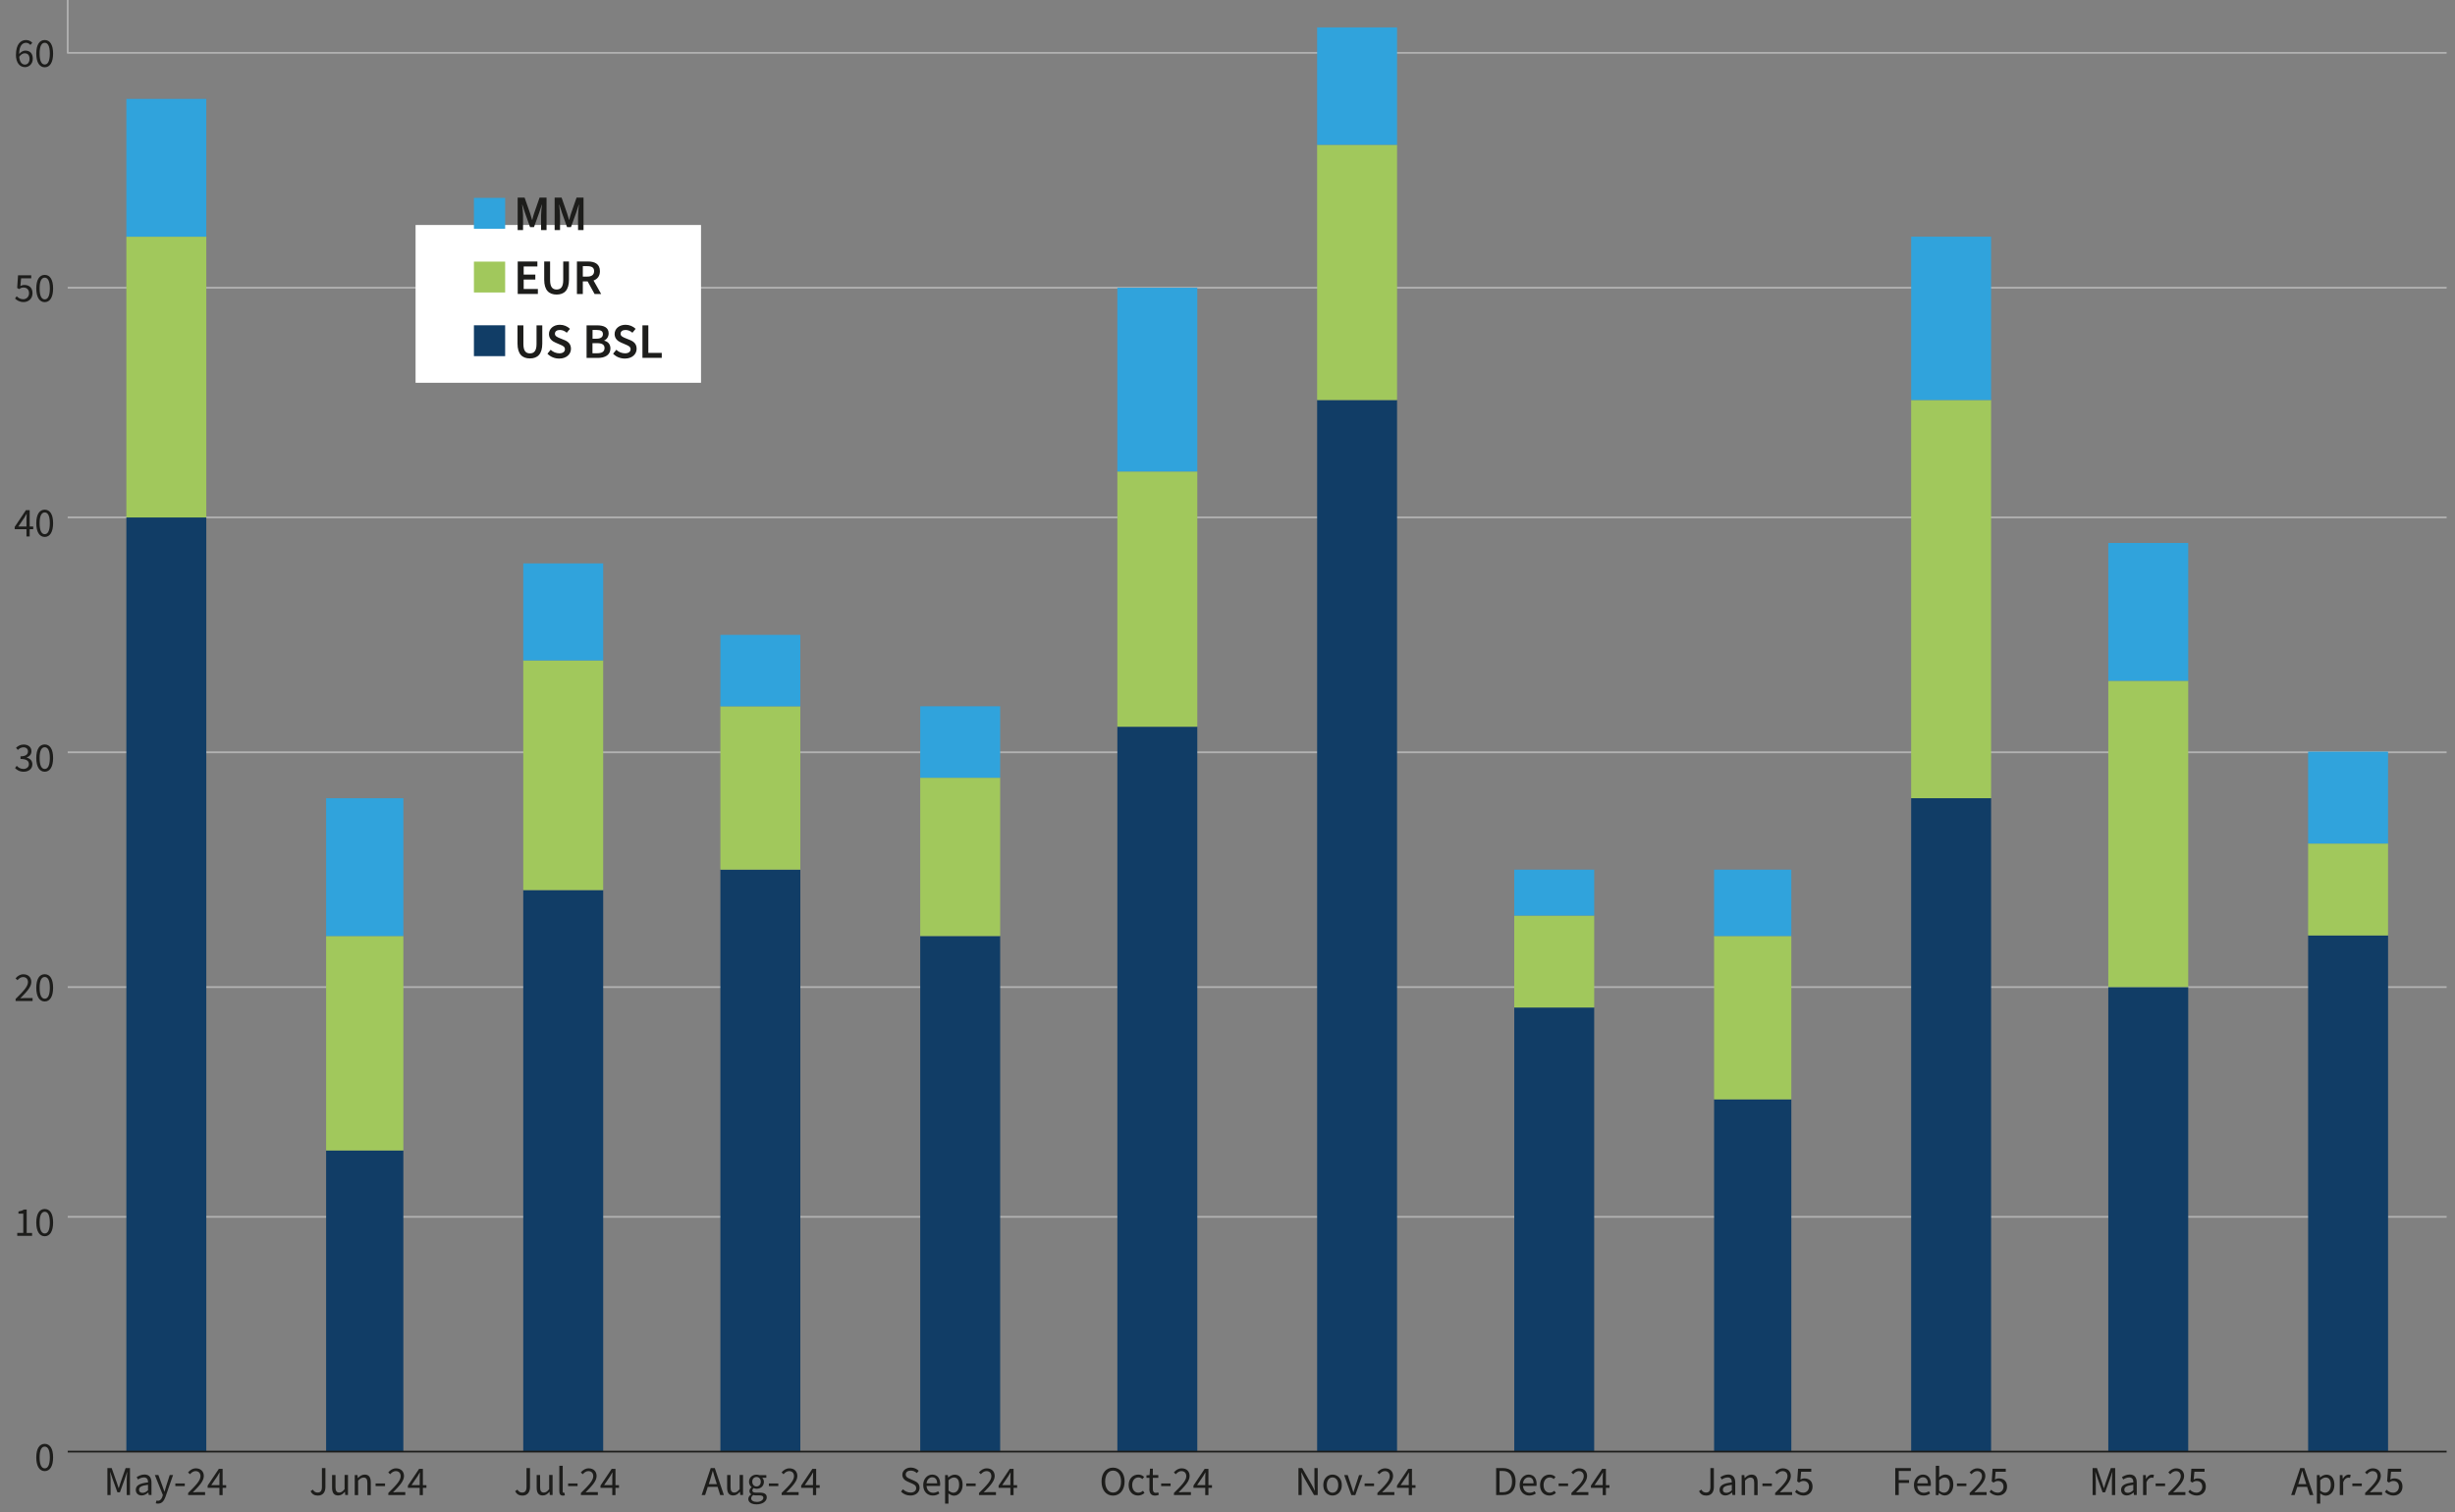 <?xml version="1.0" encoding="UTF-8"?>
<svg id="Reset" xmlns="http://www.w3.org/2000/svg" viewBox="0 0 345.83 213.03">
  <rect x="0" y="0" width="345.83" height="213.03" fill="#808080" stroke="none"/>
  <defs>
    <style>
      .cls-1 {
        fill: #1d1d1b;
      }

      .cls-2 {
        fill: #fff;
      }

      .cls-3 {
        fill: #30a3dc;
      }

      .cls-4 {
        stroke: #1d1d1b;
      }

      .cls-4, .cls-5 {
        fill: none;
        stroke-linejoin: round;
        stroke-width: .25px;
      }

      .cls-6 {
        fill: #a1c85c;
      }

      .cls-5 {
        stroke: #b2b2b2;
      }

      .cls-7 {
        fill: #113d66;
      }
    </style>
  </defs>
  <path class="cls-5" d="M344.65-25.63,9.54-25.63,9.54,7.45h335.11M9.54,40.54h335.11M9.54,72.9h335.11M9.54,105.99h335.11M9.54,139.07h335.11M9.54,171.44h335.11"/>
  <rect class="cls-7" x="325.14" y="131.79" width="11.26" height="72.73"/>
  <rect class="cls-7" x="296.99" y="139.07" width="11.26" height="65.45"/>
  <rect class="cls-7" x="269.22" y="112.46" width="11.26" height="92.06"/>
  <rect class="cls-7" x="241.46" y="154.89" width="10.88" height="49.63"/>
  <rect class="cls-7" x="213.31" y="141.95" width="11.26" height="62.57"/>
  <rect class="cls-7" x="185.54" y="56.36" width="11.26" height="148.16"/>
  <rect class="cls-7" x="157.4" y="102.39" width="11.26" height="102.13"/>
  <rect class="cls-7" x="129.63" y="131.88" width="11.26" height="72.64"/>
  <rect class="cls-7" x="101.48" y="122.53" width="11.26" height="81.99"/>
  <rect class="cls-7" x="73.71" y="125.41" width="11.26" height="79.11"/>
  <rect class="cls-7" x="45.94" y="162.09" width="10.88" height="42.43"/>
  <rect class="cls-7" x="17.8" y="72.9" width="11.26" height="131.62"/>
  <rect class="cls-6" x="325.14" y="118.85" width="11.26" height="12.95"/>
  <rect class="cls-6" x="296.99" y="95.92" width="11.26" height="43.15"/>
  <rect class="cls-6" x="269.22" y="56.36" width="11.26" height="56.1"/>
  <rect class="cls-6" x="241.46" y="131.88" width="10.88" height="23.01"/>
  <rect class="cls-6" x="213.31" y="129" width="11.26" height="12.95"/>
  <rect class="cls-6" x="185.54" y="20.4" width="11.26" height="35.96"/>
  <rect class="cls-6" x="157.4" y="66.43" width="11.26" height="35.96"/>
  <rect class="cls-6" x="129.63" y="109.58" width="11.26" height="22.3"/>
  <rect class="cls-6" x="101.48" y="99.51" width="11.26" height="23.01"/>
  <rect class="cls-6" x="73.71" y="93.04" width="11.26" height="32.36"/>
  <rect class="cls-6" x="45.94" y="131.88" width="10.88" height="30.21"/>
  <rect class="cls-6" x="17.8" y="33.35" width="11.26" height="39.56"/>
  <rect class="cls-3" x="325.14" y="105.9" width="11.26" height="12.95"/>
  <rect class="cls-3" x="296.99" y="76.5" width="11.26" height="19.42"/>
  <rect class="cls-3" x="269.22" y="33.35" width="11.26" height="23.01"/>
  <rect class="cls-3" x="241.46" y="122.53" width="10.88" height="9.35"/>
  <rect class="cls-3" x="213.31" y="122.53" width="11.26" height="6.47"/>
  <rect class="cls-3" x="185.54" y="3.86" width="11.26" height="16.54"/>
  <rect class="cls-3" x="157.4" y="40.54" width="11.26" height="25.89"/>
  <rect class="cls-3" x="129.63" y="99.51" width="11.26" height="10.07"/>
  <rect class="cls-3" x="101.48" y="89.45" width="11.26" height="10.07"/>
  <rect class="cls-3" x="73.71" y="79.38" width="11.26" height="13.67"/>
  <rect class="cls-3" x="45.94" y="112.46" width="10.88" height="19.42"/>
  <rect class="cls-3" x="17.8" y="13.93" width="11.26" height="19.42"/>
  <line class="cls-4" x1="9.54" y1="204.52" x2="344.65" y2="204.52"/>
  <g>
    <path class="cls-1" d="M5.11,205.34c0-1.24.45-1.91,1.19-1.91s1.18.67,1.18,1.91-.45,1.93-1.18,1.93-1.19-.69-1.19-1.93ZM7.02,205.34c0-1.08-.29-1.52-.72-1.52s-.72.44-.72,1.52.29,1.54.72,1.54.72-.46.72-1.54Z"/>
    <g>
      <path class="cls-1" d="M2.43,173.71h.85v-2.71h-.68v-.31c.34-.06.59-.15.79-.27h.37v3.3h.76v.4h-2.09v-.4Z"/>
      <path class="cls-1" d="M5.11,172.25c0-1.24.45-1.91,1.19-1.91s1.18.67,1.18,1.91-.45,1.93-1.18,1.93-1.19-.69-1.19-1.93ZM7.02,172.25c0-1.08-.29-1.52-.72-1.52s-.72.44-.72,1.52.29,1.54.72,1.54.72-.46.72-1.54Z"/>
    </g>
    <g>
      <path class="cls-1" d="M2.2,140.74c1.1-1.08,1.74-1.76,1.74-2.36,0-.42-.23-.72-.7-.72-.31,0-.57.2-.78.44l-.27-.26c.31-.35.64-.57,1.11-.57.68,0,1.11.43,1.11,1.08,0,.72-.65,1.39-1.55,2.3.2-.02.43-.03.62-.03h1.11v.41h-2.39v-.3Z"/>
      <path class="cls-1" d="M5.11,139.17c0-1.24.45-1.91,1.19-1.91s1.18.67,1.18,1.91-.45,1.93-1.18,1.93-1.19-.69-1.19-1.93ZM7.02,139.17c0-1.08-.29-1.52-.72-1.52s-.72.44-.72,1.52.29,1.54.72,1.54.72-.46.72-1.54Z"/>
    </g>
    <g>
      <path class="cls-1" d="M2.12,108.21l.24-.31c.22.23.51.44.94.44s.77-.26.77-.67c0-.44-.3-.74-1.18-.74v-.37c.78,0,1.05-.3,1.05-.69,0-.35-.24-.58-.64-.58-.31,0-.57.16-.79.37l-.25-.3c.28-.27.63-.46,1.06-.46.64,0,1.11.34,1.11.94,0,.45-.27.73-.67.88v.02c.45.1.8.43.8.94,0,.66-.54,1.05-1.22,1.05-.59,0-.97-.25-1.22-.52Z"/>
      <path class="cls-1" d="M5.11,106.8c0-1.24.45-1.91,1.19-1.91s1.18.67,1.18,1.91-.45,1.93-1.18,1.93-1.19-.69-1.19-1.93ZM7.02,106.8c0-1.08-.29-1.52-.72-1.52s-.72.44-.72,1.52.29,1.54.72,1.54.72-.46.72-1.54Z"/>
    </g>
    <g>
      <path class="cls-1" d="M3.73,74.56h-1.66v-.32l1.58-2.36h.53v2.3h.5v.38h-.5v1.02h-.45v-1.02ZM3.73,74.18v-1.07c0-.19.02-.51.03-.71h-.02c-.09.17-.2.34-.3.52l-.86,1.26h1.16Z"/>
      <path class="cls-1" d="M5.11,73.72c0-1.24.45-1.91,1.19-1.91s1.18.67,1.18,1.91-.45,1.93-1.18,1.93-1.19-.69-1.19-1.93ZM7.02,73.72c0-1.08-.29-1.52-.72-1.52s-.72.44-.72,1.52.29,1.54.72,1.54.72-.46.72-1.54Z"/>
    </g>
    <g>
      <path class="cls-1" d="M2.12,42.06l.23-.32c.22.22.5.42.93.42s.81-.33.81-.84-.31-.81-.78-.81c-.25,0-.41.08-.63.22l-.26-.16.12-1.78h1.86v.42h-1.43l-.1,1.09c.17-.09.34-.15.57-.15.63,0,1.14.36,1.14,1.16s-.6,1.25-1.25,1.25c-.59,0-.96-.25-1.21-.5Z"/>
      <path class="cls-1" d="M5.11,40.64c0-1.24.45-1.91,1.19-1.91s1.18.67,1.18,1.91-.45,1.93-1.18,1.93-1.19-.69-1.19-1.93ZM7.02,40.64c0-1.08-.29-1.52-.72-1.52s-.72.44-.72,1.52.29,1.54.72,1.54.72-.46.72-1.54Z"/>
    </g>
    <g>
      <path class="cls-1" d="M2.25,7.7c0-1.48.67-2.06,1.41-2.06.4,0,.69.17.89.39l-.27.3c-.15-.18-.38-.3-.61-.3-.52,0-.96.41-.97,1.58.23-.29.56-.48.86-.48.64,0,1.06.38,1.06,1.14,0,.71-.5,1.19-1.1,1.19-.72,0-1.28-.59-1.28-1.78ZM2.71,8c.06.72.35,1.1.81,1.1.37,0,.64-.32.64-.81s-.23-.78-.68-.78c-.24,0-.54.15-.77.49Z"/>
      <path class="cls-1" d="M5.11,7.55c0-1.24.45-1.91,1.19-1.91s1.18.67,1.18,1.91-.45,1.93-1.18,1.93-1.19-.69-1.19-1.93ZM7.02,7.55c0-1.08-.29-1.52-.72-1.52s-.72.44-.72,1.52.29,1.54.72,1.54.72-.46.72-1.54Z"/>
    </g>
  </g>
  <g>
    <g>
      <path class="cls-1" d="M15.12,206.84h.61l.72,2.04c.09.27.17.51.26.79h.02c.09-.28.16-.53.25-.79l.72-2.04h.61v3.8h-.46v-2.1c0-.34.04-.81.07-1.14h-.02l-.3.89-.71,1.97h-.35l-.71-1.97-.3-.89h-.02c.03.33.07.8.07,1.14v2.1h-.45v-3.8Z"/>
      <path class="cls-1" d="M19.13,209.92c0-.63.52-.93,1.73-1.06,0-.35-.12-.7-.58-.7-.32,0-.62.14-.84.29l-.19-.33c.26-.17.66-.37,1.11-.37.68,0,.98.46.98,1.15v1.73h-.39l-.05-.34h-.02c-.27.23-.57.41-.93.41-.47,0-.82-.29-.82-.8ZM20.85,209.96v-.76c-.95.11-1.26.32-1.26.69,0,.31.21.44.49.44s.5-.12.77-.36Z"/>
      <path class="cls-1" d="M21.94,211.8l.1-.38c.07.02.14.03.21.03.31,0,.52-.25.63-.6l.06-.21-1.13-2.82h.5l.57,1.55c.09.24.19.53.28.79h.02c.08-.25.16-.54.23-.79l.5-1.55h.47l-1.06,3.05c-.2.56-.49.98-1.06.98-.13,0-.24-.02-.34-.06Z"/>
      <path class="cls-1" d="M24.7,209.01h1.33v.37h-1.33v-.37Z"/>
      <path class="cls-1" d="M26.5,210.35c1.1-1.08,1.74-1.76,1.74-2.36,0-.42-.23-.72-.7-.72-.31,0-.57.2-.78.44l-.27-.26c.31-.35.64-.57,1.11-.57.68,0,1.11.43,1.11,1.08,0,.72-.65,1.39-1.55,2.3.2-.02.43-.03.62-.03h1.11v.41h-2.39v-.3Z"/>
      <path class="cls-1" d="M30.91,209.63h-1.66v-.32l1.58-2.36h.53v2.3h.5v.38h-.5v1.02h-.45v-1.02ZM30.91,209.24v-1.07c0-.19.02-.51.03-.71h-.02c-.09.17-.2.34-.3.52l-.86,1.26h1.16Z"/>
    </g>
    <g>
      <path class="cls-1" d="M43.75,210.1l.32-.22c.16.28.38.41.66.41.42,0,.62-.23.62-.82v-2.63h.49v2.67c0,.67-.31,1.21-1.08,1.21-.46,0-.8-.2-1.01-.61Z"/>
      <path class="cls-1" d="M46.78,209.61v-1.79h.48v1.72c0,.52.16.75.53.75.28,0,.49-.15.75-.48v-2h.48v2.82h-.39l-.04-.44h-.02c-.26.31-.54.51-.93.51-.6,0-.86-.38-.86-1.1Z"/>
      <path class="cls-1" d="M49.97,207.83h.39l.04.41h.02c.27-.27.56-.48.95-.48.6,0,.86.38.86,1.1v1.79h-.48v-1.72c0-.53-.16-.75-.53-.75-.28,0-.49.14-.77.43v2.04h-.48v-2.82Z"/>
      <path class="cls-1" d="M52.91,209.01h1.33v.37h-1.33v-.37Z"/>
      <path class="cls-1" d="M54.7,210.35c1.1-1.08,1.74-1.76,1.74-2.36,0-.42-.23-.72-.7-.72-.31,0-.57.2-.78.44l-.27-.26c.31-.35.64-.57,1.11-.57.68,0,1.11.43,1.11,1.08,0,.72-.65,1.39-1.55,2.3.2-.02.43-.03.62-.03h1.11v.41h-2.39v-.3Z"/>
      <path class="cls-1" d="M59.12,209.63h-1.66v-.32l1.58-2.36h.53v2.3h.5v.38h-.5v1.02h-.45v-1.02ZM59.12,209.24v-1.07c0-.19.02-.51.03-.71h-.02c-.09.17-.2.34-.3.52l-.86,1.26h1.16Z"/>
    </g>
    <g>
      <path class="cls-1" d="M72.57,210.1l.32-.22c.16.28.38.41.66.41.42,0,.62-.23.62-.82v-2.63h.49v2.67c0,.67-.31,1.21-1.08,1.21-.46,0-.8-.2-1.01-.61Z"/>
      <path class="cls-1" d="M75.6,209.61v-1.79h.48v1.72c0,.52.16.75.53.75.28,0,.49-.15.75-.48v-2h.48v2.82h-.39l-.04-.44h-.02c-.26.31-.54.51-.93.51-.6,0-.86-.38-.86-1.1Z"/>
      <path class="cls-1" d="M78.79,210.08v-3.56h.48v3.6c0,.15.06.2.14.2.03,0,.05,0,.1-.01l.06.36c-.07.03-.16.05-.28.05-.36,0-.5-.23-.5-.64Z"/>
      <path class="cls-1" d="M80.03,209.01h1.33v.37h-1.33v-.37Z"/>
      <path class="cls-1" d="M81.83,210.35c1.1-1.08,1.74-1.76,1.74-2.36,0-.42-.23-.72-.7-.72-.31,0-.57.2-.78.44l-.27-.26c.31-.35.64-.57,1.11-.57.68,0,1.11.43,1.11,1.08,0,.72-.65,1.39-1.55,2.3.2-.02.43-.03.62-.03h1.11v.41h-2.39v-.3Z"/>
      <path class="cls-1" d="M86.25,209.63h-1.66v-.32l1.58-2.36h.53v2.3h.5v.38h-.5v1.02h-.45v-1.02ZM86.25,209.24v-1.07c0-.19.02-.51.03-.71h-.02c-.09.17-.2.34-.3.52l-.86,1.26h1.16Z"/>
    </g>
    <g>
      <path class="cls-1" d="M100.13,206.84h.56l1.28,3.8h-.52l-.36-1.15h-1.39l-.37,1.15h-.49l1.28-3.8ZM99.84,209.1h1.14l-.18-.57c-.14-.42-.26-.84-.38-1.28h-.02c-.12.44-.24.86-.37,1.28l-.18.57Z"/>
      <path class="cls-1" d="M102.43,209.61v-1.79h.48v1.72c0,.52.16.75.53.75.28,0,.49-.15.75-.48v-2h.48v2.82h-.39l-.04-.44h-.02c-.26.31-.54.51-.93.51-.6,0-.86-.38-.86-1.1Z"/>
      <path class="cls-1" d="M105.41,211.19c0-.24.16-.46.41-.64v-.02c-.14-.09-.25-.24-.25-.46,0-.24.16-.42.31-.52v-.02c-.19-.15-.37-.42-.37-.76,0-.61.49-1,1.06-1,.16,0,.3.03.4.07h.98v.37h-.57c.13.13.23.34.23.57,0,.6-.46.98-1.03.98-.14,0-.29-.04-.42-.1-.1.09-.18.18-.18.34,0,.17.12.3.49.3h.55c.66,0,.99.21.99.67,0,.53-.55.98-1.43.98-.69,0-1.17-.27-1.17-.76ZM107.53,211.04c0-.26-.2-.35-.57-.35h-.48c-.11,0-.24-.01-.37-.05-.2.14-.29.31-.29.48,0,.3.31.49.82.49s.89-.28.89-.57ZM107.17,208.76c0-.41-.27-.66-.6-.66s-.6.24-.6.66.27.67.6.67.6-.25.6-.67Z"/>
      <path class="cls-1" d="M108.31,209.01h1.33v.37h-1.33v-.37Z"/>
      <path class="cls-1" d="M110.11,210.35c1.1-1.08,1.74-1.76,1.74-2.36,0-.42-.23-.72-.7-.72-.31,0-.57.2-.78.44l-.27-.26c.31-.35.64-.57,1.11-.57.68,0,1.11.43,1.11,1.08,0,.72-.65,1.39-1.55,2.3.2-.02.43-.03.62-.03h1.11v.41h-2.39v-.3Z"/>
      <path class="cls-1" d="M114.52,209.63h-1.66v-.32l1.58-2.36h.53v2.3h.5v.38h-.5v1.02h-.45v-1.02ZM114.52,209.24v-1.07c0-.19.02-.51.03-.71h-.02c-.09.17-.2.34-.3.52l-.86,1.26h1.16Z"/>
    </g>
    <g>
      <path class="cls-1" d="M126.93,210.15l.27-.32c.28.28.67.46,1.07.46.5,0,.79-.25.79-.62,0-.39-.28-.51-.63-.67l-.55-.24c-.35-.15-.77-.42-.77-.98s.5-1.01,1.19-1.01c.46,0,.86.19,1.12.46l-.27.32c-.23-.22-.53-.35-.86-.35-.42,0-.7.21-.7.55,0,.37.33.5.63.63l.54.24c.44.19.78.45.78,1.01,0,.6-.5,1.08-1.3,1.08-.54,0-1-.21-1.33-.57Z"/>
      <path class="cls-1" d="M130.05,209.24c0-.92.62-1.48,1.26-1.48.72,0,1.13.51,1.13,1.32,0,.1,0,.19-.02.28h-1.9c.04.58.39.96.93.96.27,0,.51-.08.71-.21l.17.31c-.24.17-.54.29-.93.29-.75,0-1.35-.54-1.35-1.48ZM132.01,208.99c0-.56-.26-.85-.69-.85-.39,0-.74.31-.8.85h1.49Z"/>
      <path class="cls-1" d="M133.13,207.83h.39l.04.33h.02c.25-.21.57-.39.9-.39.72,0,1.12.56,1.12,1.44,0,.96-.58,1.52-1.22,1.52-.26,0-.52-.12-.78-.32v.49s.01.95.01.95h-.48v-4.01ZM135.11,209.2c0-.62-.21-1.03-.74-1.03-.24,0-.48.13-.75.38v1.47c.26.21.5.29.68.29.46,0,.81-.42.81-1.11Z"/>
      <path class="cls-1" d="M136.11,209.01h1.33v.37h-1.33v-.37Z"/>
      <path class="cls-1" d="M137.91,210.35c1.1-1.08,1.74-1.76,1.74-2.36,0-.42-.23-.72-.7-.72-.31,0-.57.2-.78.44l-.27-.26c.31-.35.64-.57,1.11-.57.68,0,1.11.43,1.11,1.08,0,.72-.65,1.39-1.55,2.3.2-.02.43-.03.62-.03h1.11v.41h-2.39v-.3Z"/>
      <path class="cls-1" d="M142.33,209.63h-1.66v-.32l1.58-2.36h.53v2.3h.5v.38h-.5v1.02h-.45v-1.02ZM142.33,209.24v-1.07c0-.19.02-.51.03-.71h-.02c-.09.17-.2.34-.3.52l-.86,1.26h1.16Z"/>
    </g>
    <g>
      <path class="cls-1" d="M155.17,208.73c0-1.22.67-1.95,1.62-1.95s1.63.74,1.63,1.95-.67,1.99-1.63,1.99-1.62-.76-1.62-1.99ZM157.92,208.73c0-.95-.45-1.53-1.12-1.53s-1.12.58-1.12,1.53.44,1.56,1.12,1.56,1.12-.61,1.12-1.56Z"/>
      <path class="cls-1" d="M158.99,209.24c0-.95.63-1.48,1.36-1.48.37,0,.63.15.82.33l-.24.3c-.16-.14-.34-.23-.56-.23-.51,0-.88.43-.88,1.08s.35,1.07.86,1.07c.26,0,.49-.12.66-.27l.21.31c-.25.23-.57.36-.91.36-.75,0-1.32-.54-1.32-1.47Z"/>
      <path class="cls-1" d="M161.92,209.77v-1.55h-.42v-.36l.44-.03.06-.9h.4v.9h.77v.39h-.77v1.57c0,.34.12.54.43.54.1,0,.21-.02.32-.07l.1.34c-.15.07-.34.12-.53.12-.6,0-.81-.38-.81-.95Z"/>
      <path class="cls-1" d="M163.57,209.01h1.33v.37h-1.33v-.37Z"/>
      <path class="cls-1" d="M165.37,210.35c1.1-1.08,1.74-1.76,1.74-2.36,0-.42-.23-.72-.7-.72-.31,0-.57.2-.78.44l-.27-.26c.31-.35.64-.57,1.11-.57.68,0,1.11.43,1.11,1.08,0,.72-.65,1.39-1.55,2.3.2-.02.43-.03.62-.03h1.11v.41h-2.39v-.3Z"/>
      <path class="cls-1" d="M169.78,209.63h-1.66v-.32l1.58-2.36h.53v2.3h.5v.38h-.5v1.02h-.45v-1.02ZM169.78,209.24v-1.07c0-.19.02-.51.03-.71h-.02c-.09.17-.2.34-.3.52l-.86,1.26h1.16Z"/>
    </g>
    <g>
      <path class="cls-1" d="M182.91,206.84h.52l1.36,2.37c.15.26.28.54.41.82h.02c-.03-.39-.06-.81-.06-1.21v-1.98h.46v3.8h-.52l-1.36-2.37c-.14-.26-.28-.54-.41-.82h-.02c.03.38.06.79.06,1.19v2h-.46v-3.8Z"/>
      <path class="cls-1" d="M186.41,209.24c0-.95.61-1.48,1.3-1.48s1.31.54,1.31,1.48-.62,1.47-1.31,1.47-1.3-.54-1.3-1.47ZM188.52,209.24c0-.65-.32-1.08-.81-1.08s-.81.43-.81,1.08.32,1.07.81,1.07.81-.43.81-1.07Z"/>
      <path class="cls-1" d="M189.35,207.83h.5l.53,1.59c.09.28.17.56.26.83h.02c.08-.27.17-.56.26-.83l.53-1.59h.47l-1,2.82h-.56l-1.01-2.82Z"/>
      <path class="cls-1" d="M192.23,209.01h1.33v.37h-1.33v-.37Z"/>
      <path class="cls-1" d="M194.03,210.35c1.1-1.08,1.74-1.76,1.74-2.36,0-.42-.23-.72-.7-.72-.31,0-.57.2-.78.44l-.27-.26c.31-.35.64-.57,1.11-.57.68,0,1.11.43,1.11,1.08,0,.72-.65,1.39-1.55,2.3.2-.02.43-.03.62-.03h1.11v.41h-2.39v-.3Z"/>
      <path class="cls-1" d="M198.45,209.63h-1.66v-.32l1.58-2.36h.53v2.3h.5v.38h-.5v1.02h-.45v-1.02ZM198.45,209.24v-1.07c0-.19.02-.51.03-.71h-.02c-.09.17-.2.34-.3.52l-.86,1.26h1.16Z"/>
    </g>
    <g>
      <path class="cls-1" d="M210.75,206.84h.95c1.17,0,1.8.68,1.8,1.88s-.63,1.92-1.77,1.92h-.97v-3.8ZM211.67,210.25c.89,0,1.33-.56,1.33-1.52s-.44-1.48-1.33-1.48h-.43v3h.43Z"/>
      <path class="cls-1" d="M214.07,209.24c0-.92.62-1.48,1.26-1.48.72,0,1.13.51,1.13,1.32,0,.1,0,.19-.02.28h-1.9c.04.58.39.96.93.96.27,0,.51-.08.71-.21l.17.31c-.24.17-.55.29-.93.29-.75,0-1.35-.54-1.35-1.48ZM216.03,208.99c0-.56-.26-.85-.69-.85-.39,0-.74.31-.8.85h1.49Z"/>
      <path class="cls-1" d="M216.94,209.24c0-.95.63-1.48,1.36-1.48.37,0,.63.15.82.33l-.24.3c-.16-.14-.34-.23-.56-.23-.51,0-.88.43-.88,1.08s.35,1.07.86,1.07c.26,0,.49-.12.66-.27l.21.31c-.25.23-.57.36-.91.36-.75,0-1.32-.54-1.32-1.47Z"/>
      <path class="cls-1" d="M219.56,209.01h1.33v.37h-1.33v-.37Z"/>
      <path class="cls-1" d="M221.36,210.35c1.1-1.08,1.74-1.76,1.74-2.36,0-.42-.23-.72-.7-.72-.31,0-.57.2-.78.44l-.27-.26c.31-.35.64-.57,1.11-.57.68,0,1.11.43,1.11,1.08,0,.72-.65,1.39-1.55,2.3.2-.02.43-.03.62-.03h1.11v.41h-2.39v-.3Z"/>
      <path class="cls-1" d="M225.77,209.63h-1.66v-.32l1.58-2.36h.53v2.3h.5v.38h-.5v1.02h-.45v-1.02ZM225.77,209.24v-1.07c0-.19.02-.51.03-.71h-.02c-.09.17-.2.34-.3.52l-.86,1.26h1.16Z"/>
    </g>
    <g>
      <path class="cls-1" d="M239.34,210.1l.32-.22c.16.28.38.41.66.41.42,0,.62-.23.62-.82v-2.63h.49v2.67c0,.67-.31,1.21-1.08,1.21-.46,0-.8-.2-1.01-.61Z"/>
      <path class="cls-1" d="M242.23,209.92c0-.63.52-.93,1.73-1.06,0-.35-.12-.7-.58-.7-.32,0-.62.14-.84.29l-.19-.33c.26-.17.66-.37,1.11-.37.68,0,.98.46.98,1.15v1.73h-.39l-.05-.34h-.02c-.27.23-.57.41-.93.41-.47,0-.82-.29-.82-.8ZM243.96,209.96v-.76c-.95.11-1.26.32-1.26.69,0,.31.21.44.49.44s.5-.12.77-.36Z"/>
      <path class="cls-1" d="M245.33,207.83h.39l.04.41h.02c.27-.27.56-.48.95-.48.6,0,.86.38.86,1.1v1.79h-.48v-1.72c0-.53-.16-.75-.53-.75-.28,0-.49.14-.76.43v2.04h-.48v-2.82Z"/>
      <path class="cls-1" d="M248.27,209.01h1.33v.37h-1.33v-.37Z"/>
      <path class="cls-1" d="M250.06,210.35c1.1-1.08,1.74-1.76,1.74-2.36,0-.42-.23-.72-.7-.72-.31,0-.57.2-.78.44l-.27-.26c.31-.35.64-.57,1.11-.57.68,0,1.11.43,1.11,1.08,0,.72-.65,1.39-1.55,2.3.2-.02.43-.03.62-.03h1.11v.41h-2.39v-.3Z"/>
      <path class="cls-1" d="M252.86,210.21l.23-.32c.22.22.5.42.93.42s.81-.33.81-.84-.31-.81-.78-.81c-.26,0-.41.08-.63.22l-.25-.16.12-1.78h1.86v.42h-1.43l-.1,1.09c.17-.09.34-.15.57-.15.63,0,1.14.36,1.14,1.16s-.6,1.25-1.25,1.25c-.59,0-.96-.25-1.21-.5Z"/>
    </g>
    <g>
      <path class="cls-1" d="M266.99,206.84h2.19v.41h-1.71v1.28h1.45v.41h-1.45v1.7h-.49v-3.8Z"/>
      <path class="cls-1" d="M269.61,209.24c0-.92.62-1.48,1.26-1.48.72,0,1.13.51,1.13,1.32,0,.1,0,.19-.02.28h-1.9c.04.58.39.96.93.96.27,0,.51-.08.71-.21l.17.31c-.24.17-.55.29-.93.29-.75,0-1.35-.54-1.35-1.48ZM271.57,208.99c0-.56-.26-.85-.69-.85-.39,0-.74.31-.8.85h1.49Z"/>
      <path class="cls-1" d="M273.14,210.36h-.02l-.05.29h-.38v-4.13h.48v1.12l-.02.5c.26-.22.57-.39.89-.39.72,0,1.12.56,1.12,1.43,0,.96-.58,1.52-1.22,1.52-.26,0-.55-.13-.8-.36ZM274.66,209.2c0-.62-.21-1.03-.74-1.03-.24,0-.48.13-.75.38v1.47c.24.21.5.29.68.29.46,0,.81-.42.81-1.11Z"/>
      <path class="cls-1" d="M275.67,209.01h1.33v.37h-1.33v-.37Z"/>
      <path class="cls-1" d="M277.46,210.35c1.1-1.08,1.74-1.76,1.74-2.36,0-.42-.23-.72-.7-.72-.31,0-.57.2-.78.44l-.27-.26c.31-.35.64-.57,1.11-.57.68,0,1.11.43,1.11,1.08,0,.72-.65,1.39-1.55,2.3.2-.02.43-.03.62-.03h1.11v.41h-2.39v-.3Z"/>
      <path class="cls-1" d="M280.26,210.21l.23-.32c.22.22.5.42.93.42s.81-.33.81-.84-.31-.81-.78-.81c-.26,0-.41.08-.63.22l-.25-.16.12-1.78h1.86v.42h-1.43l-.1,1.09c.17-.09.34-.15.57-.15.63,0,1.14.36,1.14,1.16s-.6,1.25-1.25,1.25c-.59,0-.96-.25-1.21-.5Z"/>
    </g>
    <g>
      <path class="cls-1" d="M294.78,206.84h.61l.72,2.04c.09.27.17.51.25.79h.02c.09-.28.16-.53.25-.79l.72-2.04h.61v3.8h-.46v-2.1c0-.34.04-.81.07-1.14h-.02l-.3.89-.71,1.97h-.35l-.71-1.97-.3-.89h-.02c.03.33.07.8.07,1.14v2.1h-.45v-3.8Z"/>
      <path class="cls-1" d="M298.79,209.92c0-.63.52-.93,1.73-1.06,0-.35-.12-.7-.58-.7-.32,0-.62.14-.84.29l-.19-.33c.26-.17.66-.37,1.11-.37.68,0,.98.46.98,1.15v1.73h-.39l-.05-.34h-.02c-.27.23-.57.41-.93.41-.47,0-.82-.29-.82-.8ZM300.51,209.96v-.76c-.95.11-1.26.32-1.26.69,0,.31.21.44.49.44s.5-.12.77-.36Z"/>
      <path class="cls-1" d="M301.88,207.83h.39l.04.51h.02c.2-.35.49-.58.8-.58.13,0,.21.02.3.06l-.1.41c-.08-.02-.14-.04-.25-.04-.24,0-.52.17-.71.64v1.81h-.48v-2.82Z"/>
      <path class="cls-1" d="M303.66,209.01h1.33v.37h-1.33v-.37Z"/>
      <path class="cls-1" d="M305.46,210.35c1.1-1.08,1.74-1.76,1.74-2.36,0-.42-.23-.72-.7-.72-.31,0-.57.2-.78.44l-.27-.26c.31-.35.64-.57,1.11-.57.68,0,1.11.43,1.11,1.08,0,.72-.65,1.39-1.55,2.3.2-.02.43-.03.62-.03h1.11v.41h-2.39v-.3Z"/>
      <path class="cls-1" d="M308.26,210.21l.23-.32c.22.22.5.42.93.42s.81-.33.81-.84-.31-.81-.78-.81c-.26,0-.41.08-.63.22l-.25-.16.12-1.78h1.86v.42h-1.43l-.1,1.09c.17-.09.34-.15.57-.15.63,0,1.14.36,1.14,1.16s-.6,1.25-1.25,1.25c-.59,0-.96-.25-1.21-.5Z"/>
    </g>
    <g>
      <path class="cls-1" d="M324.04,206.84h.56l1.28,3.8h-.52l-.36-1.15h-1.39l-.37,1.15h-.49l1.28-3.8ZM323.74,209.1h1.14l-.18-.57c-.14-.42-.26-.84-.38-1.28h-.02c-.12.44-.24.86-.37,1.28l-.18.57Z"/>
      <path class="cls-1" d="M326.37,207.83h.39l.04.33h.02c.25-.21.57-.39.9-.39.72,0,1.12.56,1.12,1.44,0,.96-.58,1.52-1.22,1.52-.25,0-.52-.12-.78-.32v.49s.01.95.01.95h-.48v-4.01ZM328.34,209.2c0-.62-.21-1.03-.74-1.03-.24,0-.48.13-.75.38v1.47c.25.21.5.29.68.29.46,0,.81-.42.81-1.11Z"/>
      <path class="cls-1" d="M329.59,207.83h.39l.04.51h.02c.2-.35.49-.58.8-.58.13,0,.21.02.3.06l-.1.41c-.08-.02-.14-.04-.25-.04-.24,0-.52.17-.71.64v1.81h-.48v-2.82Z"/>
      <path class="cls-1" d="M331.37,209.01h1.33v.37h-1.33v-.37Z"/>
      <path class="cls-1" d="M333.17,210.35c1.1-1.08,1.74-1.76,1.74-2.36,0-.42-.23-.72-.7-.72-.31,0-.57.2-.78.44l-.27-.26c.31-.35.64-.57,1.11-.57.68,0,1.11.43,1.11,1.08,0,.72-.65,1.39-1.55,2.3.2-.02.43-.03.62-.03h1.11v.41h-2.39v-.3Z"/>
      <path class="cls-1" d="M335.96,210.21l.23-.32c.22.22.5.42.93.42s.81-.33.81-.84-.31-.81-.78-.81c-.26,0-.41.08-.63.22l-.25-.16.12-1.78h1.86v.42h-1.43l-.1,1.09c.17-.09.34-.15.57-.15.63,0,1.14.36,1.14,1.16s-.6,1.25-1.25,1.25c-.59,0-.96-.25-1.21-.5Z"/>
    </g>
  </g>
  <g>
    <rect class="cls-2" x="58.54" y="31.7" width="40.21" height="22.23"/>
    <g>
      <rect class="cls-3" x="66.76" y="27.88" width="4.4" height="4.35"/>
      <rect class="cls-6" x="66.76" y="36.86" width="4.4" height="4.35"/>
      <rect class="cls-7" x="66.76" y="45.83" width="4.4" height="4.35"/>
      <g>
        <path class="cls-1" d="M72.92,27.84h.98l.78,2.24c.1.29.18.56.27.9h.03c.08-.34.15-.6.25-.9l.78-2.24h.98v4.58h-.77v-2.09c0-.43.07-1.06.13-1.49h-.03l-.36,1.11-.74,2.05h-.55l-.73-2.05-.36-1.11h-.03c.06.42.13,1.05.13,1.49v2.09h-.76v-4.58Z"/>
        <path class="cls-1" d="M78.13,27.84h.98l.78,2.24c.1.29.18.56.27.9h.03c.08-.34.15-.6.25-.9l.78-2.24h.98v4.58h-.77v-2.09c0-.43.07-1.06.13-1.49h-.03l-.36,1.11-.74,2.05h-.55l-.73-2.05-.36-1.11h-.03c.06.42.13,1.05.13,1.49v2.09h-.76v-4.58Z"/>
        <path class="cls-1" d="M72.93,36.84h2.77v.7h-1.93v1.15h1.64v.7h-1.64v1.33h2v.7h-2.84v-4.58Z"/>
        <path class="cls-1" d="M76.66,39.4v-2.56h.83v2.63c0,.99.36,1.32.92,1.32s.93-.33.93-1.32v-2.63h.81v2.56c0,1.5-.67,2.1-1.74,2.1s-1.75-.6-1.75-2.1Z"/>
        <path class="cls-1" d="M81.26,36.84h1.55c.96,0,1.7.34,1.7,1.37,0,.69-.36,1.12-.9,1.31l1.08,1.91h-.93l-.98-1.78h-.68v1.78h-.83v-4.58ZM82.73,38.97c.62,0,.96-.26.96-.77s-.34-.7-.96-.7h-.63v1.47h.63Z"/>
        <path class="cls-1" d="M72.9,48.4v-2.56h.83v2.63c0,.99.36,1.32.92,1.32s.93-.33.93-1.32v-2.63h.81v2.56c0,1.5-.67,2.1-1.74,2.1s-1.75-.6-1.75-2.1Z"/>
        <path class="cls-1" d="M77.12,49.83l.45-.55c.33.32.78.5,1.23.5.5,0,.78-.23.78-.58s-.29-.48-.71-.66l-.62-.27c-.46-.19-.92-.55-.92-1.21,0-.74.64-1.3,1.54-1.3.55,0,1.06.22,1.42.57l-.45.55c-.29-.25-.62-.39-.97-.39-.43,0-.7.2-.7.53,0,.35.34.48.72.64l.62.25c.55.23.92.57.92,1.24,0,.74-.62,1.37-1.65,1.37-.63,0-1.22-.23-1.65-.67Z"/>
        <path class="cls-1" d="M82.63,45.84h1.47c.95,0,1.64.29,1.64,1.13,0,.43-.24.85-.63,1v.03c.5.11.88.47.88,1.09,0,.92-.76,1.34-1.77,1.34h-1.59v-4.58ZM84.03,47.72c.62,0,.9-.25.9-.64,0-.43-.29-.59-.88-.59h-.58v1.23h.57ZM84.13,49.77c.67,0,1.03-.23,1.03-.74,0-.47-.36-.68-1.03-.68h-.67v1.42h.67Z"/>
        <path class="cls-1" d="M86.37,49.83l.45-.55c.33.32.78.5,1.23.5.5,0,.78-.23.78-.58s-.29-.48-.71-.66l-.62-.27c-.46-.19-.92-.55-.92-1.21,0-.74.64-1.3,1.54-1.3.55,0,1.06.22,1.42.57l-.45.55c-.29-.25-.62-.39-.97-.39-.43,0-.7.2-.7.53,0,.35.34.48.72.64l.62.25c.55.23.92.57.92,1.24,0,.74-.62,1.37-1.65,1.37-.63,0-1.22-.23-1.65-.67Z"/>
        <path class="cls-1" d="M90.5,45.84h.83v3.88h1.89v.7h-2.72v-4.58Z"/>
      </g>
    </g>
  </g>
</svg>
